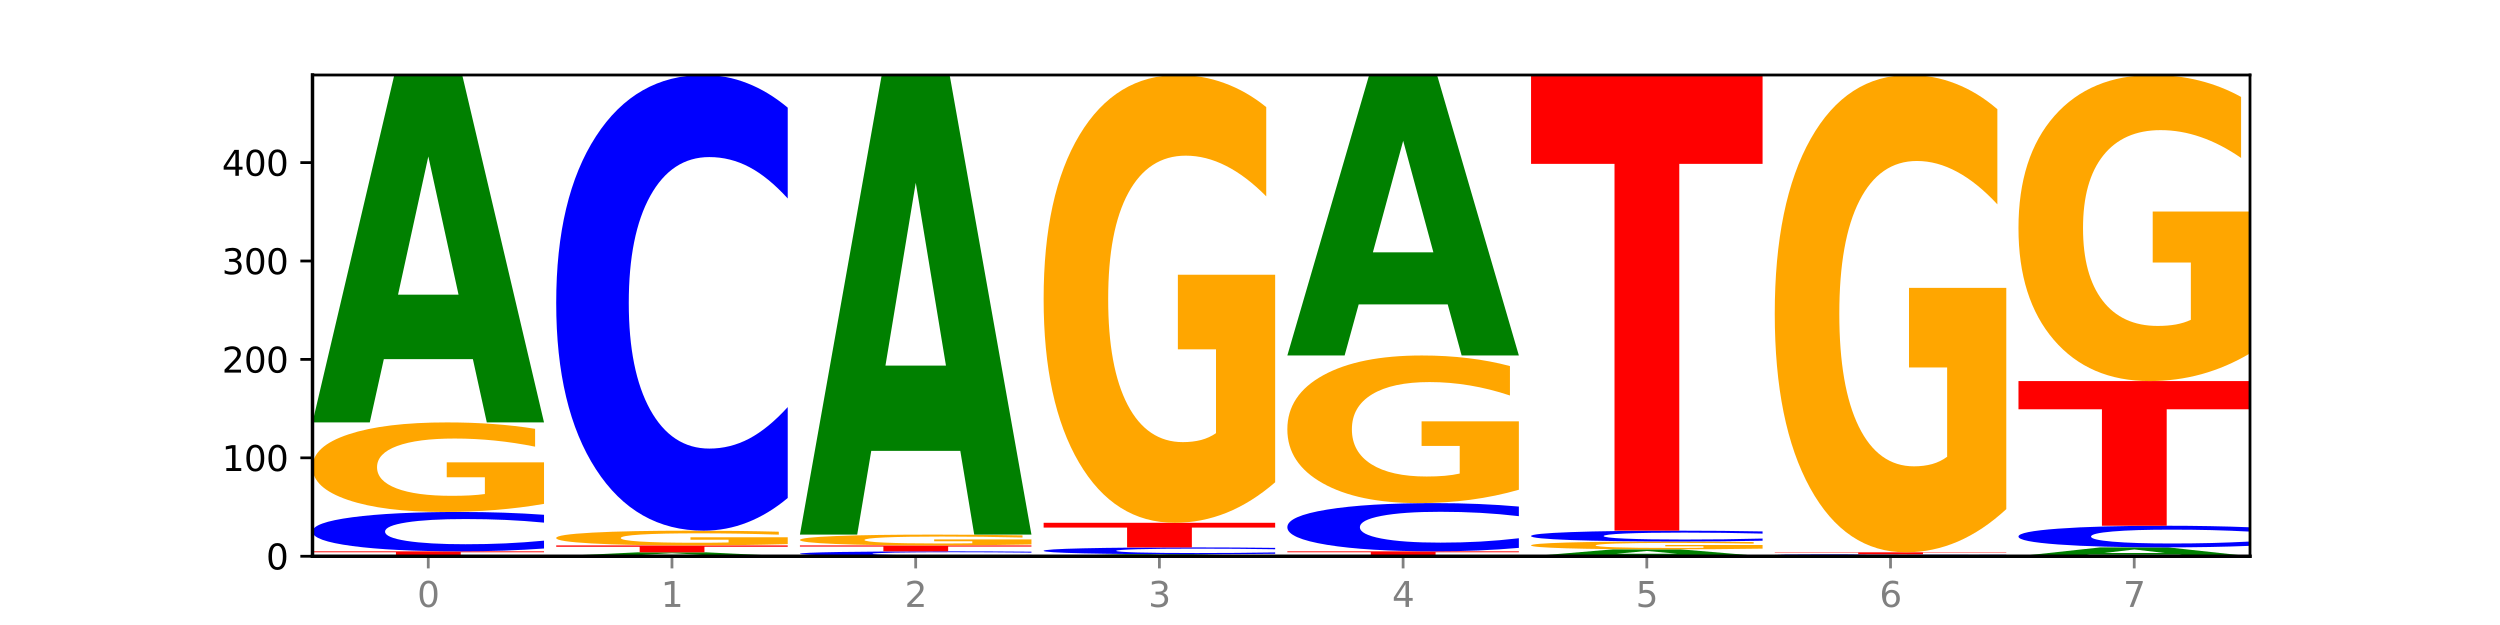 <?xml version="1.0" encoding="utf-8" standalone="no"?>
<!DOCTYPE svg PUBLIC "-//W3C//DTD SVG 1.1//EN"
  "http://www.w3.org/Graphics/SVG/1.1/DTD/svg11.dtd">
<svg xmlns:xlink="http://www.w3.org/1999/xlink" width="720pt" height="180pt" viewBox="0 0 720 180" xmlns="http://www.w3.org/2000/svg" version="1.1">
 <defs>
  <style type="text/css">*{stroke-linejoin: round; stroke-linecap: butt}</style>
 </defs>
 <g id="figure_1">
  <g id="patch_1">
   <path d="M 0 180 
L 720 180 
L 720 0 
L 0 0 
z
" style="fill: #ffffff"/>
  </g>
  <g id="axes_1">
   <g id="patch_2">
    <path d="M 90 160.2 
L 648 160.2 
L 648 21.6 
L 90 21.6 
z
" style="fill: #ffffff"/>
   </g>
   <g id="line2d_1">
    <path d="M 90 160.2 
L 648 160.2 
" clip-path="url(#pef67f43a7a)" style="fill: none; stroke: #000000; stroke-width: 0.5; stroke-linecap: square"/>
   </g>
   <g id="patch_3">
    <path d="M 90 158.783 
L 156.679 158.783 
L 156.679 159.059 
L 132.69 159.059 
L 132.69 160.2 
L 114.036 160.2 
L 114.036 159.059 
L 90 159.059 
L 90 158.783 
z
" clip-path="url(#pef67f43a7a)" style="fill: #ff0000"/>
   </g>
   <g id="patch_4">
    <path d="M 156.679 157.97 
Q 151.102 158.373 145.07 158.577 
Q 139.039 158.783 132.47 158.783 
Q 112.882 158.783 101.441 157.256 
Q 90 155.729 90 153.118 
Q 90 150.497 101.441 148.972 
Q 112.882 147.445 132.47 147.445 
Q 139.039 147.445 145.07 147.651 
Q 151.102 147.855 156.679 148.258 
L 156.679 150.518 
Q 151.051 149.984 145.591 149.736 
Q 140.131 149.488 134.1 149.488 
Q 123.281 149.488 117.082 150.455 
Q 110.899 151.42 110.899 153.118 
Q 110.899 154.809 117.082 155.776 
Q 123.281 156.741 134.1 156.741 
Q 140.131 156.741 145.591 156.492 
Q 151.051 156.242 156.679 155.708 
L 156.679 157.97 
z
" clip-path="url(#pef67f43a7a)" style="fill: #0000ff"/>
   </g>
   <g id="patch_5">
    <path d="M 156.679 145.112 
Q 149.955 146.279 142.722 146.865 
Q 135.489 147.445 127.778 147.445 
Q 110.353 147.445 100.177 143.972 
Q 90 140.498 90 134.557 
Q 90 128.547 100.356 125.1 
Q 110.727 121.653 128.764 121.653 
Q 135.713 121.653 142.079 122.122 
Q 148.46 122.585 154.109 123.502 
L 154.109 128.643 
Q 148.281 127.466 142.513 126.885 
Q 136.744 126.299 130.946 126.299 
Q 120.216 126.299 114.403 128.441 
Q 108.59 130.577 108.59 134.557 
Q 108.59 138.5 114.194 140.652 
Q 119.798 142.799 130.109 142.799 
Q 132.919 142.799 135.325 142.677 
Q 137.731 142.549 139.643 142.283 
L 139.643 137.455 
L 128.66 137.455 
L 128.66 133.156 
L 156.679 133.156 
L 156.679 145.112 
z
" clip-path="url(#pef67f43a7a)" style="fill: #ffa600"/>
   </g>
   <g id="patch_6">
    <path d="M 136.189 103.426 
L 110.545 103.426 
L 106.496 121.653 
L 90 121.653 
L 113.558 21.6 
L 133.121 21.6 
L 156.679 121.653 
L 140.197 121.653 
L 136.189 103.426 
z
M 114.635 84.857 
L 132.058 84.857 
L 123.36 45.059 
L 114.635 84.857 
z
" clip-path="url(#pef67f43a7a)" style="fill: #008000"/>
   </g>
   <g id="patch_7">
    <path d="M 206.377 159.993 
L 180.734 159.993 
L 176.685 160.2 
L 160.189 160.2 
L 183.747 159.066 
L 203.31 159.066 
L 226.868 160.2 
L 210.386 160.2 
L 206.377 159.993 
z
M 184.824 159.783 
L 202.247 159.783 
L 193.549 159.332 
L 184.824 159.783 
z
" clip-path="url(#pef67f43a7a)" style="fill: #008000"/>
   </g>
   <g id="patch_8">
    <path d="M 160.189 157.082 
L 226.868 157.082 
L 226.868 157.469 
L 202.879 157.469 
L 202.879 159.066 
L 184.224 159.066 
L 184.224 157.469 
L 160.189 157.469 
L 160.189 157.082 
z
" clip-path="url(#pef67f43a7a)" style="fill: #ff0000"/>
   </g>
   <g id="patch_9">
    <path d="M 226.868 156.698 
Q 220.143 156.89 212.91 156.986 
Q 205.678 157.082 197.967 157.082 
Q 180.542 157.082 170.365 156.51 
Q 160.189 155.937 160.189 154.958 
Q 160.189 153.967 170.545 153.399 
Q 180.916 152.831 198.953 152.831 
Q 205.902 152.831 212.268 152.908 
Q 218.649 152.984 224.298 153.135 
L 224.298 153.983 
Q 218.47 153.789 212.701 153.693 
Q 206.933 153.596 201.135 153.596 
Q 190.405 153.596 184.592 153.95 
Q 178.779 154.302 178.779 154.958 
Q 178.779 155.608 184.383 155.962 
Q 189.987 156.316 200.298 156.316 
Q 203.107 156.316 205.513 156.296 
Q 207.919 156.275 209.832 156.231 
L 209.832 155.436 
L 198.848 155.436 
L 198.848 154.727 
L 226.868 154.727 
L 226.868 156.698 
z
" clip-path="url(#pef67f43a7a)" style="fill: #ffa600"/>
   </g>
   <g id="patch_10">
    <path d="M 226.868 143.424 
Q 221.29 148.087 215.259 150.445 
Q 209.228 152.831 202.659 152.831 
Q 183.07 152.831 171.629 135.156 
Q 160.189 117.482 160.189 87.256 
Q 160.189 56.922 171.629 39.275 
Q 183.07 21.6 202.659 21.6 
Q 209.228 21.6 215.259 23.986 
Q 221.29 26.344 226.868 31.007 
L 226.868 57.166 
Q 221.24 50.985 215.78 48.112 
Q 210.32 45.238 204.289 45.238 
Q 193.47 45.238 187.27 56.434 
Q 181.088 67.603 181.088 87.256 
Q 181.088 106.828 187.27 118.024 
Q 193.47 129.192 204.289 129.192 
Q 210.32 129.192 215.78 126.319 
Q 221.24 123.418 226.868 117.238 
L 226.868 143.424 
z
" clip-path="url(#pef67f43a7a)" style="fill: #0000ff"/>
   </g>
   <g id="patch_11">
    <path d="M 297.057 160.098 
Q 291.479 160.149 285.448 160.174 
Q 279.417 160.2 272.848 160.2 
Q 253.259 160.2 241.818 160.009 
Q 230.377 159.818 230.377 159.492 
Q 230.377 159.164 241.818 158.974 
Q 253.259 158.783 272.848 158.783 
Q 279.417 158.783 285.448 158.809 
Q 291.479 158.834 297.057 158.884 
L 297.057 159.167 
Q 291.429 159.1 285.969 159.069 
Q 280.509 159.038 274.477 159.038 
Q 263.658 159.038 257.459 159.159 
Q 251.277 159.28 251.277 159.492 
Q 251.277 159.703 257.459 159.824 
Q 263.658 159.945 274.477 159.945 
Q 280.509 159.945 285.969 159.914 
Q 291.429 159.882 297.057 159.816 
L 297.057 160.098 
z
" clip-path="url(#pef67f43a7a)" style="fill: #0000ff"/>
   </g>
   <g id="patch_12">
    <path d="M 230.377 157.082 
L 297.057 157.082 
L 297.057 157.414 
L 273.068 157.414 
L 273.068 158.783 
L 254.413 158.783 
L 254.413 157.414 
L 230.377 157.414 
L 230.377 157.082 
z
" clip-path="url(#pef67f43a7a)" style="fill: #ff0000"/>
   </g>
   <g id="patch_13">
    <path d="M 297.057 156.8 
Q 290.332 156.941 283.099 157.012 
Q 275.866 157.082 268.155 157.082 
Q 250.731 157.082 240.554 156.662 
Q 230.377 156.242 230.377 155.524 
Q 230.377 154.798 240.733 154.381 
Q 251.104 153.964 269.142 153.964 
Q 276.09 153.964 282.457 154.021 
Q 288.838 154.077 294.486 154.188 
L 294.486 154.809 
Q 288.658 154.667 282.89 154.597 
Q 277.122 154.526 271.323 154.526 
Q 260.594 154.526 254.781 154.785 
Q 248.967 155.043 248.967 155.524 
Q 248.967 156.001 254.571 156.261 
Q 260.175 156.521 270.487 156.521 
Q 273.296 156.521 275.702 156.506 
Q 278.108 156.49 280.021 156.458 
L 280.021 155.875 
L 269.037 155.875 
L 269.037 155.355 
L 297.057 155.355 
L 297.057 156.8 
z
" clip-path="url(#pef67f43a7a)" style="fill: #ffa600"/>
   </g>
   <g id="patch_14">
    <path d="M 276.566 129.852 
L 250.922 129.852 
L 246.873 153.964 
L 230.377 153.964 
L 253.935 21.6 
L 273.499 21.6 
L 297.057 153.964 
L 280.574 153.964 
L 276.566 129.852 
z
M 255.012 105.285 
L 272.435 105.285 
L 263.737 52.634 
L 255.012 105.285 
z
" clip-path="url(#pef67f43a7a)" style="fill: #008000"/>
   </g>
   <g id="patch_15">
    <path d="M 346.755 160.097 
L 321.111 160.097 
L 317.062 160.2 
L 300.566 160.2 
L 324.124 159.633 
L 343.687 159.633 
L 367.245 160.2 
L 350.763 160.2 
L 346.755 160.097 
z
M 325.201 159.992 
L 342.624 159.992 
L 333.926 159.766 
L 325.201 159.992 
z
" clip-path="url(#pef67f43a7a)" style="fill: #008000"/>
   </g>
   <g id="patch_16">
    <path d="M 367.245 159.491 
Q 361.668 159.561 355.636 159.597 
Q 349.605 159.633 343.036 159.633 
Q 323.448 159.633 312.007 159.366 
Q 300.566 159.099 300.566 158.642 
Q 300.566 158.183 312.007 157.916 
Q 323.448 157.649 343.036 157.649 
Q 349.605 157.649 355.636 157.685 
Q 361.668 157.721 367.245 157.791 
L 367.245 158.187 
Q 361.617 158.093 356.157 158.05 
Q 350.697 158.006 344.666 158.006 
Q 333.847 158.006 327.648 158.176 
Q 321.465 158.345 321.465 158.642 
Q 321.465 158.938 327.648 159.107 
Q 333.847 159.276 344.666 159.276 
Q 350.697 159.276 356.157 159.232 
Q 361.617 159.188 367.245 159.095 
L 367.245 159.491 
z
" clip-path="url(#pef67f43a7a)" style="fill: #0000ff"/>
   </g>
   <g id="patch_17">
    <path d="M 300.566 150.563 
L 367.245 150.563 
L 367.245 151.945 
L 343.256 151.945 
L 343.256 157.649 
L 324.602 157.649 
L 324.602 151.945 
L 300.566 151.945 
L 300.566 150.563 
z
" clip-path="url(#pef67f43a7a)" style="fill: #ff0000"/>
   </g>
   <g id="patch_18">
    <path d="M 367.245 138.895 
Q 360.521 144.729 353.288 147.659 
Q 346.055 150.563 338.344 150.563 
Q 320.919 150.563 310.743 133.194 
Q 300.566 115.825 300.566 86.122 
Q 300.566 56.072 310.922 38.836 
Q 321.293 21.6 339.33 21.6 
Q 346.279 21.6 352.645 23.944 
Q 359.026 26.262 364.675 30.844 
L 364.675 56.551 
Q 358.847 50.664 353.079 47.76 
Q 347.31 44.83 341.512 44.83 
Q 330.782 44.83 324.969 55.539 
Q 319.156 66.222 319.156 86.122 
Q 319.156 105.835 324.76 116.597 
Q 330.364 127.333 340.675 127.333 
Q 343.485 127.333 345.891 126.721 
Q 348.297 126.081 350.209 124.749 
L 350.209 100.614 
L 339.226 100.614 
L 339.226 79.115 
L 367.245 79.115 
L 367.245 138.895 
z
" clip-path="url(#pef67f43a7a)" style="fill: #ffa600"/>
   </g>
   <g id="patch_19">
    <path d="M 370.755 158.783 
L 437.434 158.783 
L 437.434 159.059 
L 413.445 159.059 
L 413.445 160.2 
L 394.79 160.2 
L 394.79 159.059 
L 370.755 159.059 
L 370.755 158.783 
z
" clip-path="url(#pef67f43a7a)" style="fill: #ff0000"/>
   </g>
   <g id="patch_20">
    <path d="M 437.434 157.787 
Q 431.856 158.281 425.825 158.53 
Q 419.794 158.783 413.225 158.783 
Q 393.636 158.783 382.196 156.912 
Q 370.755 155.042 370.755 151.843 
Q 370.755 148.633 382.196 146.765 
Q 393.636 144.894 413.225 144.894 
Q 419.794 144.894 425.825 145.147 
Q 431.856 145.397 437.434 145.89 
L 437.434 148.658 
Q 431.806 148.004 426.346 147.7 
Q 420.886 147.396 414.855 147.396 
Q 404.036 147.396 397.836 148.581 
Q 391.654 149.763 391.654 151.843 
Q 391.654 153.914 397.836 155.099 
Q 404.036 156.281 414.855 156.281 
Q 420.886 156.281 426.346 155.977 
Q 431.806 155.67 437.434 155.016 
L 437.434 157.787 
z
" clip-path="url(#pef67f43a7a)" style="fill: #0000ff"/>
   </g>
   <g id="patch_21">
    <path d="M 437.434 141.048 
Q 430.709 142.971 423.476 143.937 
Q 416.244 144.894 408.533 144.894 
Q 391.108 144.894 380.931 139.168 
Q 370.755 133.442 370.755 123.65 
Q 370.755 113.743 381.111 108.061 
Q 391.482 102.379 409.519 102.379 
Q 416.468 102.379 422.834 103.152 
Q 429.215 103.916 434.864 105.427 
L 434.864 113.902 
Q 429.036 111.961 423.267 111.003 
Q 417.499 110.037 411.701 110.037 
Q 400.971 110.037 395.158 113.568 
Q 389.345 117.09 389.345 123.65 
Q 389.345 130.149 394.949 133.697 
Q 400.553 137.236 410.864 137.236 
Q 413.673 137.236 416.079 137.034 
Q 418.485 136.824 420.398 136.384 
L 420.398 128.428 
L 409.414 128.428 
L 409.414 121.34 
L 437.434 121.34 
L 437.434 141.048 
z
" clip-path="url(#pef67f43a7a)" style="fill: #ffa600"/>
   </g>
   <g id="patch_22">
    <path d="M 416.943 87.664 
L 391.3 87.664 
L 387.251 102.379 
L 370.755 102.379 
L 394.313 21.6 
L 413.876 21.6 
L 437.434 102.379 
L 420.952 102.379 
L 416.943 87.664 
z
M 395.39 72.671 
L 412.813 72.671 
L 404.115 40.54 
L 395.39 72.671 
z
" clip-path="url(#pef67f43a7a)" style="fill: #008000"/>
   </g>
   <g id="patch_23">
    <path d="M 487.132 159.839 
L 461.488 159.839 
L 457.439 160.2 
L 440.943 160.2 
L 464.501 158.216 
L 484.065 158.216 
L 507.623 160.2 
L 491.14 160.2 
L 487.132 159.839 
z
M 465.578 159.47 
L 483.001 159.47 
L 474.303 158.681 
L 465.578 159.47 
z
" clip-path="url(#pef67f43a7a)" style="fill: #008000"/>
   </g>
   <g id="patch_24">
    <path d="M 507.623 158.011 
Q 500.898 158.113 493.665 158.165 
Q 486.432 158.216 478.721 158.216 
Q 461.297 158.216 451.12 157.911 
Q 440.943 157.605 440.943 157.083 
Q 440.943 156.555 451.299 156.252 
Q 461.67 155.948 479.708 155.948 
Q 486.656 155.948 493.023 155.99 
Q 499.404 156.03 505.052 156.111 
L 505.052 156.563 
Q 499.224 156.459 493.456 156.408 
Q 487.688 156.357 481.889 156.357 
Q 471.16 156.357 465.347 156.545 
Q 459.533 156.733 459.533 157.083 
Q 459.533 157.43 465.137 157.619 
Q 470.741 157.808 481.053 157.808 
Q 483.862 157.808 486.268 157.797 
Q 488.674 157.785 490.587 157.762 
L 490.587 157.338 
L 479.603 157.338 
L 479.603 156.96 
L 507.623 156.96 
L 507.623 158.011 
z
" clip-path="url(#pef67f43a7a)" style="fill: #ffa600"/>
   </g>
   <g id="patch_25">
    <path d="M 507.623 155.725 
Q 502.045 155.836 496.014 155.892 
Q 489.983 155.948 483.414 155.948 
Q 463.825 155.948 452.384 155.529 
Q 440.943 155.109 440.943 154.391 
Q 440.943 153.67 452.384 153.251 
Q 463.825 152.831 483.414 152.831 
Q 489.983 152.831 496.014 152.887 
Q 502.045 152.943 507.623 153.054 
L 507.623 153.676 
Q 501.995 153.529 496.535 153.461 
Q 491.075 153.392 485.043 153.392 
Q 474.224 153.392 468.025 153.658 
Q 461.843 153.924 461.843 154.391 
Q 461.843 154.856 468.025 155.122 
Q 474.224 155.387 485.043 155.387 
Q 491.075 155.387 496.535 155.319 
Q 501.995 155.25 507.623 155.103 
L 507.623 155.725 
z
" clip-path="url(#pef67f43a7a)" style="fill: #0000ff"/>
   </g>
   <g id="patch_26">
    <path d="M 440.943 21.6 
L 507.623 21.6 
L 507.623 47.194 
L 483.634 47.194 
L 483.634 152.831 
L 464.979 152.831 
L 464.979 47.194 
L 440.943 47.194 
L 440.943 21.6 
z
" clip-path="url(#pef67f43a7a)" style="fill: #ff0000"/>
   </g>
   <g id="patch_27">
    <path d="M 557.321 160.148 
L 531.677 160.148 
L 527.628 160.2 
L 511.132 160.2 
L 534.69 159.917 
L 554.253 159.917 
L 577.811 160.2 
L 561.329 160.2 
L 557.321 160.148 
z
M 535.767 160.096 
L 553.19 160.096 
L 544.492 159.983 
L 535.767 160.096 
z
" clip-path="url(#pef67f43a7a)" style="fill: #008000"/>
   </g>
   <g id="patch_28">
    <path d="M 577.811 159.896 
Q 572.234 159.906 566.203 159.911 
Q 560.171 159.917 553.603 159.917 
Q 534.014 159.917 522.573 159.878 
Q 511.132 159.84 511.132 159.775 
Q 511.132 159.709 522.573 159.671 
Q 534.014 159.633 553.603 159.633 
Q 560.171 159.633 566.203 159.638 
Q 572.234 159.643 577.811 159.653 
L 577.811 159.71 
Q 572.183 159.697 566.723 159.69 
Q 561.263 159.684 555.232 159.684 
Q 544.413 159.684 538.214 159.708 
Q 532.031 159.732 532.031 159.775 
Q 532.031 159.817 538.214 159.841 
Q 544.413 159.866 555.232 159.866 
Q 561.263 159.866 566.723 159.859 
Q 572.183 159.853 577.811 159.84 
L 577.811 159.896 
z
" clip-path="url(#pef67f43a7a)" style="fill: #0000ff"/>
   </g>
   <g id="patch_29">
    <path d="M 511.132 159.066 
L 577.811 159.066 
L 577.811 159.177 
L 553.822 159.177 
L 553.822 159.633 
L 535.168 159.633 
L 535.168 159.177 
L 511.132 159.177 
L 511.132 159.066 
z
" clip-path="url(#pef67f43a7a)" style="fill: #ff0000"/>
   </g>
   <g id="patch_30">
    <path d="M 577.811 146.629 
Q 571.087 152.847 563.854 155.971 
Q 556.621 159.066 548.91 159.066 
Q 531.486 159.066 521.309 140.552 
Q 511.132 122.038 511.132 90.376 
Q 511.132 58.345 521.488 39.972 
Q 531.859 21.6 549.896 21.6 
Q 556.845 21.6 563.211 24.099 
Q 569.592 26.569 575.241 31.453 
L 575.241 58.856 
Q 569.413 52.58 563.645 49.485 
Q 557.876 46.362 552.078 46.362 
Q 541.348 46.362 535.535 57.777 
Q 529.722 69.164 529.722 90.376 
Q 529.722 111.389 535.326 122.861 
Q 540.93 134.305 551.241 134.305 
Q 554.051 134.305 556.457 133.652 
Q 558.863 132.97 560.775 131.55 
L 560.775 105.823 
L 549.792 105.823 
L 549.792 82.908 
L 577.811 82.908 
L 577.811 146.629 
z
" clip-path="url(#pef67f43a7a)" style="fill: #ffa600"/>
   </g>
   <g id="patch_31">
    <path d="M 627.51 159.735 
L 601.866 159.735 
L 597.817 160.2 
L 581.321 160.2 
L 604.879 157.649 
L 624.442 157.649 
L 648 160.2 
L 631.518 160.2 
L 627.51 159.735 
z
M 605.956 159.262 
L 623.379 159.262 
L 614.681 158.247 
L 605.956 159.262 
z
" clip-path="url(#pef67f43a7a)" style="fill: #008000"/>
   </g>
   <g id="patch_32">
    <path d="M 648 157.202 
Q 642.422 157.424 636.391 157.536 
Q 630.36 157.649 623.791 157.649 
Q 604.202 157.649 592.762 156.809 
Q 581.321 155.969 581.321 154.533 
Q 581.321 153.092 592.762 152.253 
Q 604.202 151.413 623.791 151.413 
Q 630.36 151.413 636.391 151.527 
Q 642.422 151.639 648 151.86 
L 648 153.103 
Q 642.372 152.81 636.912 152.673 
Q 631.452 152.537 625.421 152.537 
Q 614.602 152.537 608.402 153.069 
Q 602.22 153.599 602.22 154.533 
Q 602.22 155.463 608.402 155.995 
Q 614.602 156.526 625.421 156.526 
Q 631.452 156.526 636.912 156.389 
Q 642.372 156.252 648 155.958 
L 648 157.202 
z
" clip-path="url(#pef67f43a7a)" style="fill: #0000ff"/>
   </g>
   <g id="patch_33">
    <path d="M 581.321 109.748 
L 648 109.748 
L 648 117.874 
L 624.011 117.874 
L 624.011 151.413 
L 605.356 151.413 
L 605.356 117.874 
L 581.321 117.874 
L 581.321 109.748 
z
" clip-path="url(#pef67f43a7a)" style="fill: #ff0000"/>
   </g>
   <g id="patch_34">
    <path d="M 648 101.773 
Q 641.275 105.761 634.042 107.764 
Q 626.81 109.748 619.099 109.748 
Q 601.674 109.748 591.497 97.876 
Q 581.321 86.004 581.321 65.702 
Q 581.321 45.162 591.677 33.381 
Q 602.048 21.6 620.085 21.6 
Q 627.034 21.6 633.4 23.202 
Q 639.781 24.787 645.43 27.918 
L 645.43 45.49 
Q 639.602 41.466 633.833 39.481 
Q 628.065 37.478 622.267 37.478 
Q 611.537 37.478 605.724 44.798 
Q 599.911 52.1 599.911 65.702 
Q 599.911 79.176 605.515 86.532 
Q 611.119 93.87 621.43 93.87 
Q 624.239 93.87 626.645 93.452 
Q 629.051 93.015 630.964 92.104 
L 630.964 75.607 
L 619.98 75.607 
L 619.98 60.913 
L 648 60.913 
L 648 101.773 
z
" clip-path="url(#pef67f43a7a)" style="fill: #ffa600"/>
   </g>
   <g id="matplotlib.axis_1">
    <g id="xtick_1">
     <g id="line2d_2">
      <defs>
       <path id="m0155ab2f2a" d="M 0 0 
L 0 3.5 
" style="stroke: #808080; stroke-width: 0.8"/>
      </defs>
      <g>
       <use xlink:href="#m0155ab2f2a" x="123.34" y="160.2" style="fill: #808080; stroke: #808080; stroke-width: 0.8"/>
      </g>
     </g>
     <g id="text_1">
      <!-- 0 -->
      <g style="fill: #808080" transform="translate(120.158 174.798) scale(0.1 -0.1)">
       <defs>
        <path id="DejaVuSans-30" d="M 2034 4250 
Q 1547 4250 1301 3770 
Q 1056 3291 1056 2328 
Q 1056 1369 1301 889 
Q 1547 409 2034 409 
Q 2525 409 2770 889 
Q 3016 1369 3016 2328 
Q 3016 3291 2770 3770 
Q 2525 4250 2034 4250 
z
M 2034 4750 
Q 2819 4750 3233 4129 
Q 3647 3509 3647 2328 
Q 3647 1150 3233 529 
Q 2819 -91 2034 -91 
Q 1250 -91 836 529 
Q 422 1150 422 2328 
Q 422 3509 836 4129 
Q 1250 4750 2034 4750 
z
" transform="scale(0.016)"/>
       </defs>
       <use xlink:href="#DejaVuSans-30"/>
      </g>
     </g>
    </g>
    <g id="xtick_2">
     <g id="line2d_3">
      <g>
       <use xlink:href="#m0155ab2f2a" x="193.528" y="160.2" style="fill: #808080; stroke: #808080; stroke-width: 0.8"/>
      </g>
     </g>
     <g id="text_2">
      <!-- 1 -->
      <g style="fill: #808080" transform="translate(190.347 174.798) scale(0.1 -0.1)">
       <defs>
        <path id="DejaVuSans-31" d="M 794 531 
L 1825 531 
L 1825 4091 
L 703 3866 
L 703 4441 
L 1819 4666 
L 2450 4666 
L 2450 531 
L 3481 531 
L 3481 0 
L 794 0 
L 794 531 
z
" transform="scale(0.016)"/>
       </defs>
       <use xlink:href="#DejaVuSans-31"/>
      </g>
     </g>
    </g>
    <g id="xtick_3">
     <g id="line2d_4">
      <g>
       <use xlink:href="#m0155ab2f2a" x="263.717" y="160.2" style="fill: #808080; stroke: #808080; stroke-width: 0.8"/>
      </g>
     </g>
     <g id="text_3">
      <!-- 2 -->
      <g style="fill: #808080" transform="translate(260.536 174.798) scale(0.1 -0.1)">
       <defs>
        <path id="DejaVuSans-32" d="M 1228 531 
L 3431 531 
L 3431 0 
L 469 0 
L 469 531 
Q 828 903 1448 1529 
Q 2069 2156 2228 2338 
Q 2531 2678 2651 2914 
Q 2772 3150 2772 3378 
Q 2772 3750 2511 3984 
Q 2250 4219 1831 4219 
Q 1534 4219 1204 4116 
Q 875 4013 500 3803 
L 500 4441 
Q 881 4594 1212 4672 
Q 1544 4750 1819 4750 
Q 2544 4750 2975 4387 
Q 3406 4025 3406 3419 
Q 3406 3131 3298 2873 
Q 3191 2616 2906 2266 
Q 2828 2175 2409 1742 
Q 1991 1309 1228 531 
z
" transform="scale(0.016)"/>
       </defs>
       <use xlink:href="#DejaVuSans-32"/>
      </g>
     </g>
    </g>
    <g id="xtick_4">
     <g id="line2d_5">
      <g>
       <use xlink:href="#m0155ab2f2a" x="333.906" y="160.2" style="fill: #808080; stroke: #808080; stroke-width: 0.8"/>
      </g>
     </g>
     <g id="text_4">
      <!-- 3 -->
      <g style="fill: #808080" transform="translate(330.724 174.798) scale(0.1 -0.1)">
       <defs>
        <path id="DejaVuSans-33" d="M 2597 2516 
Q 3050 2419 3304 2112 
Q 3559 1806 3559 1356 
Q 3559 666 3084 287 
Q 2609 -91 1734 -91 
Q 1441 -91 1130 -33 
Q 819 25 488 141 
L 488 750 
Q 750 597 1062 519 
Q 1375 441 1716 441 
Q 2309 441 2620 675 
Q 2931 909 2931 1356 
Q 2931 1769 2642 2001 
Q 2353 2234 1838 2234 
L 1294 2234 
L 1294 2753 
L 1863 2753 
Q 2328 2753 2575 2939 
Q 2822 3125 2822 3475 
Q 2822 3834 2567 4026 
Q 2313 4219 1838 4219 
Q 1578 4219 1281 4162 
Q 984 4106 628 3988 
L 628 4550 
Q 988 4650 1302 4700 
Q 1616 4750 1894 4750 
Q 2613 4750 3031 4423 
Q 3450 4097 3450 3541 
Q 3450 3153 3228 2886 
Q 3006 2619 2597 2516 
z
" transform="scale(0.016)"/>
       </defs>
       <use xlink:href="#DejaVuSans-33"/>
      </g>
     </g>
    </g>
    <g id="xtick_5">
     <g id="line2d_6">
      <g>
       <use xlink:href="#m0155ab2f2a" x="404.094" y="160.2" style="fill: #808080; stroke: #808080; stroke-width: 0.8"/>
      </g>
     </g>
     <g id="text_5">
      <!-- 4 -->
      <g style="fill: #808080" transform="translate(400.913 174.798) scale(0.1 -0.1)">
       <defs>
        <path id="DejaVuSans-34" d="M 2419 4116 
L 825 1625 
L 2419 1625 
L 2419 4116 
z
M 2253 4666 
L 3047 4666 
L 3047 1625 
L 3713 1625 
L 3713 1100 
L 3047 1100 
L 3047 0 
L 2419 0 
L 2419 1100 
L 313 1100 
L 313 1709 
L 2253 4666 
z
" transform="scale(0.016)"/>
       </defs>
       <use xlink:href="#DejaVuSans-34"/>
      </g>
     </g>
    </g>
    <g id="xtick_6">
     <g id="line2d_7">
      <g>
       <use xlink:href="#m0155ab2f2a" x="474.283" y="160.2" style="fill: #808080; stroke: #808080; stroke-width: 0.8"/>
      </g>
     </g>
     <g id="text_6">
      <!-- 5 -->
      <g style="fill: #808080" transform="translate(471.102 174.798) scale(0.1 -0.1)">
       <defs>
        <path id="DejaVuSans-35" d="M 691 4666 
L 3169 4666 
L 3169 4134 
L 1269 4134 
L 1269 2991 
Q 1406 3038 1543 3061 
Q 1681 3084 1819 3084 
Q 2600 3084 3056 2656 
Q 3513 2228 3513 1497 
Q 3513 744 3044 326 
Q 2575 -91 1722 -91 
Q 1428 -91 1123 -41 
Q 819 9 494 109 
L 494 744 
Q 775 591 1075 516 
Q 1375 441 1709 441 
Q 2250 441 2565 725 
Q 2881 1009 2881 1497 
Q 2881 1984 2565 2268 
Q 2250 2553 1709 2553 
Q 1456 2553 1204 2497 
Q 953 2441 691 2322 
L 691 4666 
z
" transform="scale(0.016)"/>
       </defs>
       <use xlink:href="#DejaVuSans-35"/>
      </g>
     </g>
    </g>
    <g id="xtick_7">
     <g id="line2d_8">
      <g>
       <use xlink:href="#m0155ab2f2a" x="544.472" y="160.2" style="fill: #808080; stroke: #808080; stroke-width: 0.8"/>
      </g>
     </g>
     <g id="text_7">
      <!-- 6 -->
      <g style="fill: #808080" transform="translate(541.29 174.798) scale(0.1 -0.1)">
       <defs>
        <path id="DejaVuSans-36" d="M 2113 2584 
Q 1688 2584 1439 2293 
Q 1191 2003 1191 1497 
Q 1191 994 1439 701 
Q 1688 409 2113 409 
Q 2538 409 2786 701 
Q 3034 994 3034 1497 
Q 3034 2003 2786 2293 
Q 2538 2584 2113 2584 
z
M 3366 4563 
L 3366 3988 
Q 3128 4100 2886 4159 
Q 2644 4219 2406 4219 
Q 1781 4219 1451 3797 
Q 1122 3375 1075 2522 
Q 1259 2794 1537 2939 
Q 1816 3084 2150 3084 
Q 2853 3084 3261 2657 
Q 3669 2231 3669 1497 
Q 3669 778 3244 343 
Q 2819 -91 2113 -91 
Q 1303 -91 875 529 
Q 447 1150 447 2328 
Q 447 3434 972 4092 
Q 1497 4750 2381 4750 
Q 2619 4750 2861 4703 
Q 3103 4656 3366 4563 
z
" transform="scale(0.016)"/>
       </defs>
       <use xlink:href="#DejaVuSans-36"/>
      </g>
     </g>
    </g>
    <g id="xtick_8">
     <g id="line2d_9">
      <g>
       <use xlink:href="#m0155ab2f2a" x="614.66" y="160.2" style="fill: #808080; stroke: #808080; stroke-width: 0.8"/>
      </g>
     </g>
     <g id="text_8">
      <!-- 7 -->
      <g style="fill: #808080" transform="translate(611.479 174.798) scale(0.1 -0.1)">
       <defs>
        <path id="DejaVuSans-37" d="M 525 4666 
L 3525 4666 
L 3525 4397 
L 1831 0 
L 1172 0 
L 2766 4134 
L 525 4134 
L 525 4666 
z
" transform="scale(0.016)"/>
       </defs>
       <use xlink:href="#DejaVuSans-37"/>
      </g>
     </g>
    </g>
   </g>
   <g id="matplotlib.axis_2">
    <g id="ytick_1">
     <g id="line2d_10">
      <defs>
       <path id="m820eed9f42" d="M 0 0 
L -3.5 0 
" style="stroke: #000000; stroke-width: 0.8"/>
      </defs>
      <g>
       <use xlink:href="#m820eed9f42" x="90" y="160.2" style="stroke: #000000; stroke-width: 0.8"/>
      </g>
     </g>
     <g id="text_9">
      <!-- 0 -->
      <g transform="translate(76.638 163.999) scale(0.1 -0.1)">
       <use xlink:href="#DejaVuSans-30"/>
      </g>
     </g>
    </g>
    <g id="ytick_2">
     <g id="line2d_11">
      <g>
       <use xlink:href="#m820eed9f42" x="90" y="131.856" style="stroke: #000000; stroke-width: 0.8"/>
      </g>
     </g>
     <g id="text_10">
      <!-- 100 -->
      <g transform="translate(63.913 135.656) scale(0.1 -0.1)">
       <use xlink:href="#DejaVuSans-31"/>
       <use xlink:href="#DejaVuSans-30" x="63.623"/>
       <use xlink:href="#DejaVuSans-30" x="127.246"/>
      </g>
     </g>
    </g>
    <g id="ytick_3">
     <g id="line2d_12">
      <g>
       <use xlink:href="#m820eed9f42" x="90" y="103.513" style="stroke: #000000; stroke-width: 0.8"/>
      </g>
     </g>
     <g id="text_11">
      <!-- 200 -->
      <g transform="translate(63.913 107.312) scale(0.1 -0.1)">
       <use xlink:href="#DejaVuSans-32"/>
       <use xlink:href="#DejaVuSans-30" x="63.623"/>
       <use xlink:href="#DejaVuSans-30" x="127.246"/>
      </g>
     </g>
    </g>
    <g id="ytick_4">
     <g id="line2d_13">
      <g>
       <use xlink:href="#m820eed9f42" x="90" y="75.169" style="stroke: #000000; stroke-width: 0.8"/>
      </g>
     </g>
     <g id="text_12">
      <!-- 300 -->
      <g transform="translate(63.913 78.969) scale(0.1 -0.1)">
       <use xlink:href="#DejaVuSans-33"/>
       <use xlink:href="#DejaVuSans-30" x="63.623"/>
       <use xlink:href="#DejaVuSans-30" x="127.246"/>
      </g>
     </g>
    </g>
    <g id="ytick_5">
     <g id="line2d_14">
      <g>
       <use xlink:href="#m820eed9f42" x="90" y="46.826" style="stroke: #000000; stroke-width: 0.8"/>
      </g>
     </g>
     <g id="text_13">
      <!-- 400 -->
      <g transform="translate(63.913 50.625) scale(0.1 -0.1)">
       <use xlink:href="#DejaVuSans-34"/>
       <use xlink:href="#DejaVuSans-30" x="63.623"/>
       <use xlink:href="#DejaVuSans-30" x="127.246"/>
      </g>
     </g>
    </g>
   </g>
   <g id="patch_35">
    <path d="M 90 160.2 
L 90 21.6 
" style="fill: none; stroke: #000000; stroke-linejoin: miter; stroke-linecap: square"/>
   </g>
   <g id="patch_36">
    <path d="M 648 160.2 
L 648 21.6 
" style="fill: none; stroke: #000000; stroke-width: 0.8; stroke-linejoin: miter; stroke-linecap: square"/>
   </g>
   <g id="patch_37">
    <path d="M 90 160.2 
L 648 160.2 
" style="fill: none; stroke: #000000; stroke-linejoin: miter; stroke-linecap: square"/>
   </g>
   <g id="patch_38">
    <path d="M 90 21.6 
L 648 21.6 
" style="fill: none; stroke: #000000; stroke-width: 0.8; stroke-linejoin: miter; stroke-linecap: square"/>
   </g>
  </g>
 </g>
 <defs>
  <clipPath id="pef67f43a7a">
   <rect x="90" y="21.6" width="558" height="138.6"/>
  </clipPath>
 </defs>
</svg>
